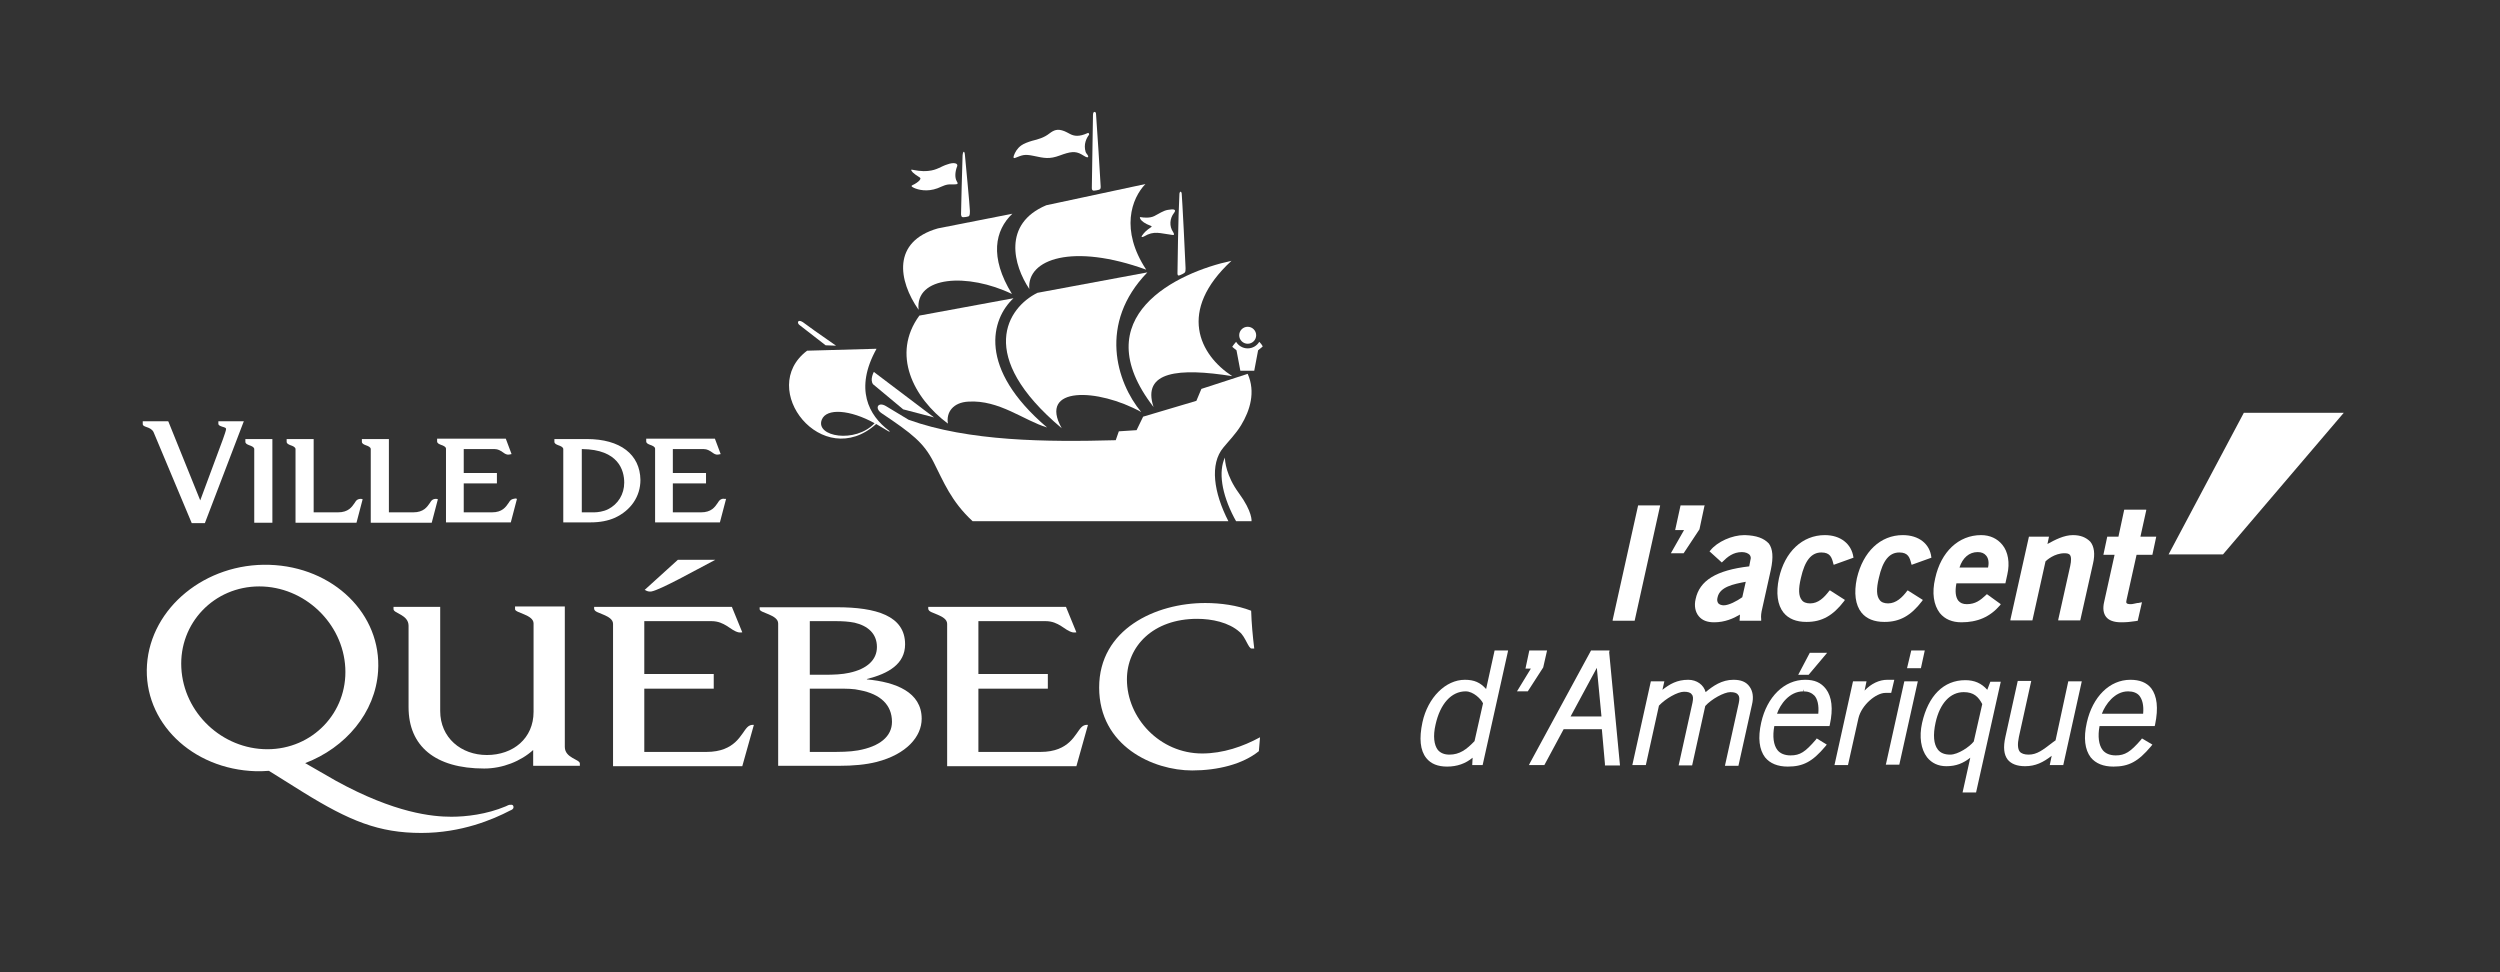 <?xml version="1.0" encoding="utf-8"?>
<!-- Generator: Adobe Illustrator 21.1.0, SVG Export Plug-In . SVG Version: 6.00 Build 0)  -->
<svg version="1.1" id="Calque_2" xmlns="http://www.w3.org/2000/svg" xmlns:xlink="http://www.w3.org/1999/xlink" x="0px" y="0px"
	 viewBox="0 0 648 252" style="enable-background:new 0 0 648 252;" xml:space="preserve">
<rect x="0" y="0" width="648" height="252" fill="#333333" stroke="none"/>
<style type="text/css">
	.st0{fill:#FFFFFF;}
</style>
<g>
	<polygon class="st0" points="562.1,143.7 581.6,107 607.5,107 576.2,143.7 	"/>
	<g>
		<polygon class="st0" points="418,160.7 418,160.9 423.7,160.9 430.3,131.1 430.3,131 424.6,131 		"/>
		<polygon class="st0" points="441.8,131.1 441.9,131 435.6,131 434.2,137.4 436.5,137.4 433.2,143.2 433.1,143.4 436.4,143.4 
			440.5,137.2 		"/>
		<path class="st0" d="M452.3,138.7l-0.2,0c-3.1,0-7,1.7-8.8,4l-0.2,0.2l3.2,2.9l0.2-0.2c1.2-1.2,2.7-2.5,5-2.5c0.9,0,1.6,0.3,2,0.7
			c0.3,0.4,0.4,0.8,0.2,1.4l-0.3,1.6c-8.6,1-12.9,3.7-13.9,8.5c-0.4,1.7-0.1,3.3,0.8,4.4c0.9,1.1,2.2,1.6,4,1.6c2.8,0,5-1,6.7-2
			l-0.1,1.6h5.6l0-0.4c-0.1-0.8,0-1.7,0.3-2.9l2.2-9.9c0.7-3.3,0.5-5.4-0.5-6.8C457.2,139.5,455.3,138.8,452.3,138.7z M445.2,154.8
			c0.6-2.7,4.1-3.4,7.3-4l-0.9,4c-1.4,1-3.5,2.1-4.8,2.1c-0.6,0-1.1-0.2-1.4-0.5C445.1,156,445,155.5,445.2,154.8z"/>
		<path class="st0" d="M473,138.7c-5.8,0-10.4,4.3-11.9,11.2c-0.8,3.8-0.4,6.9,1.2,8.9c1.3,1.6,3.3,2.4,5.9,2.4h0.1
			c3.9,0,6.8-1.6,9.7-5.4l0.2-0.3l-3.9-2.5l-0.2,0.2c-1.3,1.7-2.8,3.2-4.9,3.2c-1,0-1.8-0.3-2.2-0.9c-0.8-1-0.9-2.8-0.2-5.7
			c1-4.5,2.7-6.6,5.3-6.6c2.3,0,2.7,1.3,3.1,2.9l0.1,0.3l5-1.8l0.1,0l0-0.2C479.9,141,477.1,138.7,473,138.7z"/>
		<path class="st0" d="M493.2,138.7c-5.8,0-10.3,4.3-11.9,11.2c-0.8,3.8-0.4,6.9,1.2,8.9c1.3,1.6,3.3,2.4,5.9,2.4h0.1
			c3.9,0,6.8-1.6,9.7-5.4l0.2-0.3l-3.8-2.4l-0.1-0.1l-0.2,0.2c-1.2,1.6-2.8,3.2-4.9,3.2c-1,0-1.8-0.3-2.2-0.9
			c-0.8-1-0.9-2.8-0.2-5.7c1-4.5,2.7-6.6,5.3-6.6c2.3,0,2.7,1.3,3.1,2.9l0.1,0.3l5-1.8l0.1,0l0-0.2
			C500.2,141,497.4,138.7,493.2,138.7z"/>
		<path class="st0" d="M513.5,138.7c-5.8,0-10.4,4.3-11.9,11.2c-0.9,3.8-0.4,6.9,1.2,9c1.3,1.6,3.2,2.4,5.6,2.4
			c4.2,0,7.4-1.4,10-4.4l0.2-0.3L515,154l-0.2,0.2c-1.5,1.4-2.8,2.4-5,2.4c-1,0-1.7-0.3-2.2-0.9c-0.7-0.9-0.9-2.4-0.5-4.5h12.7
			l0.5-2.3c0.7-3,0.2-5.9-1.3-7.7C517.7,139.6,515.8,138.7,513.5,138.7z M512.6,143.1c1,0,1.7,0.3,2.2,0.9c0.6,0.7,0.8,1.8,0.5,3.1
			h-7.4C508.7,144.6,510.4,143.1,512.6,143.1z"/>
		<path class="st0" d="M537.3,138.7c-2.3,0-4.6,1.2-6.6,2.3l0.4-1.9h-5.2l-4.8,21.5l0,0.2h5.7l3.4-15.3c0.3-0.3,2.3-2.1,4.9-2.1
			c0.7,0,1.1,0.1,1.4,0.4c0.4,0.5,0.4,1.5,0.1,2.9l-3.1,13.9l0,0.2h5.7l3.3-14.7c0.6-2.5,0.3-4.5-0.7-5.7
			C540.7,139.3,539.3,138.7,537.3,138.7z"/>
		<path class="st0" d="M553.8,143.8h4.1l1-4.7h-4.1l1.5-6.8l0-0.2h-5.7l-1.5,7h-2.9l-1,4.7h2.9l-2.7,12.2c-0.4,1.7-0.2,3,0.5,3.9
			c0.7,0.9,2,1.4,3.9,1.4c1.3,0,2.5-0.1,3.7-0.3l0.6-0.1l1.1-4.8l-0.5,0.1c-0.2,0-0.3,0.1-0.5,0.1l-0.2,0c-0.6,0.1-1.2,0.3-1.7,0.3
			c-0.6,0-1-0.1-1.1-0.3c-0.1-0.1-0.1-0.4,0-0.8L553.8,143.8z"/>
	</g>
	<g>
		<path class="st0" d="M385.2,178.6c-1.5-1.7-3.1-2.4-5.5-2.4c-5,0-9.6,4.6-11,11c-0.9,4.2-0.6,7.3,1,9.3c1.2,1.5,3,2.2,5.4,2.2
			c2.6,0,4.8-0.8,6.6-2.3l-0.1,1.9h2.7l6.5-29.2l0.1-0.5h-3.5L385.2,178.6z M384.4,182.3l-2.2,9.8c-2.1,2.2-3.9,3.5-6.5,3.5
			c-1.3,0-2.3-0.4-3-1.2c-1-1.3-1.3-3.6-0.6-6.6c1.2-5.4,4.1-8.6,7.8-8.6C381.9,179.2,383.9,181.2,384.4,182.3z"/>
		<polygon class="st0" points="401,168.6 396.4,168.6 395.4,173.3 396.8,173.3 393.2,179.2 396,179.2 400,173 		"/>
		<path class="st0" d="M417.2,168.6h-4.8l-15.8,29.1l-0.3,0.6h4l5-9.3h9.9l0.8,9l0,0.4h3.9l-2.8-29.3L417.2,168.6z M415.1,185.7h-8
			l6.8-12.6L415.1,185.7z"/>
		<path class="st0" d="M449.3,176.2c-3,0-5.3,1.6-7.2,3.2c-0.5-1.9-2.3-3.2-4.5-3.2c-2.9,0-4.8,1.1-6.7,2.6l0.5-2.2h-3.5l-4.8,21.7
			h3.5l3.4-15.4c1.7-1.8,4.8-3.6,6.5-3.6c1,0,1.7,0.2,2,0.7c0.4,0.4,0.4,1.1,0.2,2.1l-3.6,16.3h3.5l3.4-15.4
			c1.6-1.8,4.9-3.6,6.5-3.6c1,0,1.7,0.2,2,0.7c0.4,0.4,0.4,1.1,0.2,2.1l-3.6,16.3h3.5l3.5-15.8c0.5-2,0.2-3.6-0.6-4.7
			C452.6,176.7,451.2,176.2,449.3,176.2z"/>
		<polygon class="st0" points="473.6,169.2 469.1,169.2 466.1,174.9 468.8,174.9 		"/>
		<path class="st0" d="M467.9,176.2c-5.4,0-9.9,4.4-11.4,11.1c-0.9,4-0.5,7,1,9c1.3,1.6,3.3,2.4,5.9,2.4c4,0,6.4-1.3,9.7-5.2
			l0.4-0.5l-2.6-1.6l-0.3,0.4c-2.7,3.1-4,4-6.5,4c-1.5,0-2.7-0.5-3.4-1.4c-1-1.3-1.3-3.5-0.8-6.2h14.3l0.1-0.4
			c0.9-4.1,0.5-7.2-1-9.2C472,176.9,470.3,176.2,467.9,176.2z M470.3,180.3c0.8,0.9,1.2,2.5,1,4.7h-10.7c0.8-2.4,3.2-5.8,6.8-5.8
			v-0.4l0,0h0.1l0,0l0,0.4C468.7,179.2,469.6,179.6,470.3,180.3z"/>
		<path class="st0" d="M491,176.2h-1.8c-2.1,0-4.2,1-5.9,2.8l0.5-2.4h-3.5l-4.8,21.7h3.5l2.7-12.1c0.8-3.5,4.6-6.6,7-6.6h1.5
			L491,176.2z"/>
		<polygon class="st0" points="498.9,168.6 495.4,168.6 494.3,173.2 497.9,173.2 		"/>
		<polygon class="st0" points="488.9,197.8 488.8,198.2 492.3,198.2 497.1,176.6 493.6,176.6 		"/>
		<path class="st0" d="M515.1,178.8c-1.5-1.7-3.3-2.5-5.7-2.5c-5.6,0-9.6,4-11.2,11.1c-0.8,3.6-0.3,6.8,1.3,8.9
			c1.2,1.5,2.9,2.3,5,2.3c2.6,0,4.4-0.8,6.2-2.2l-2,9h3.5l6.4-28.7h-2.7L515.1,178.8z M513.8,182.5l-2.2,9.7
			c-1.1,1.4-4.1,3.4-6.1,3.4c-1.4,0-2.5-0.4-3.2-1.3c-1.1-1.4-1.3-3.8-0.6-7c1.1-5,3.8-7.9,7.3-7.9
			C511.6,179.4,512.8,180.6,513.8,182.5z"/>
		<path class="st0" d="M532.8,191.9l-0.7,0.5c-2.6,2-4.1,3.2-6.3,3.2c-1.1,0-1.9-0.3-2.3-0.8c-0.5-0.7-0.6-1.9-0.2-3.8l3.2-14.5
			h-3.5l-3.2,14.5c-0.6,2.7-0.4,4.6,0.6,5.9c0.9,1.1,2.4,1.7,4.5,1.7c2.7,0,4.7-1,6.9-2.7l-0.5,2.4h3.5l4.8-21.7h-3.5L532.8,191.9z"
			/>
		<path class="st0" d="M557.6,178.4c-1.2-1.5-3-2.2-5.4-2.2c-5.4,0-9.8,4.4-11.3,11.1c-0.9,4-0.5,7,1,9c1.3,1.6,3.3,2.4,5.9,2.4
			c4,0,6.4-1.3,9.7-5.2l0.4-0.5l-2.7-1.6l-0.3,0.4c-2.7,3.1-4.1,4-6.5,4c-1.5,0-2.7-0.5-3.4-1.4c-1-1.3-1.3-3.5-0.8-6.2h14.3
			l0.1-0.4C559.5,183.5,559.1,180.4,557.6,178.4z M551.6,179.2v-0.4V179.2c1.3,0,2.3,0.4,2.9,1.1c0.8,1,1.2,2.5,1,4.7h-10.7
			C545.7,182.6,548.1,179.2,551.6,179.2z"/>
	</g>
	<g>
		<path class="st0" d="M187.7,129.3c-0.2-0.1-0.8,0-1.2,0.4c-0.2,0.2-0.3,0.4-0.5,0.7c-0.7,1-1.6,2.4-4.3,2.4h-7.3v-7.5h8.6v-2.7
			h-8.6v-6.2h8c0.9,0,1.5,0.4,2.1,0.8c0.4,0.3,0.7,0.5,1.1,0.6c0.3,0.1,0.6,0,0.7,0l0.5-0.1l-1.5-4h-17.8v0.7c0,0.5,0.5,0.7,1,0.9
			c0.6,0.2,1.3,0.5,1.3,1v19.1h16.8l1.6-6.1L187.7,129.3z"/>
		<path class="st0" d="M152.1,113.8h-8.4v0.7c0,0.5,0.5,0.7,1,0.9c0.6,0.2,1.3,0.5,1.3,1v19h7.1c2.4,0,4.5-0.4,6.3-1.2
			c4.1-1.9,6.6-5.5,6.6-9.8C165.9,117.8,160.8,113.8,152.1,113.8z M161.8,125.1c0,3-1.6,5.6-4.2,6.9l0,0c-1.2,0.6-2.7,0.8-3.6,0.8
			h-3.2v-16.4h0.1C160.3,116.5,161.8,121.9,161.8,125.1z"/>
		<path class="st0" d="M56.6,109.8c0,0.5,0.5,0.6,1,0.8c0.7,0.2,1,0.3,1,0.6c0,0.4-0.5,1.7-0.8,2.6l-5.9,15.9l-8.2-20.3l-0.1-0.2H37
			v0.7c0,0.5,0.5,0.6,1,0.8c0.6,0.2,1.4,0.5,1.8,1.3l9.9,23.6h3.4l9.9-25.9l0.2-0.5h-6.6V109.8z"/>
		<path class="st0" d="M132.3,129.7c-0.2,0.2-0.3,0.4-0.5,0.7c-0.7,1-1.6,2.4-4.3,2.4h-7.3v-7.5h8.6v-2.7h-8.6v-6.2h8
			c0.9,0,1.5,0.4,2.1,0.8c0.4,0.3,0.7,0.5,1.1,0.6c0.3,0.1,0.6,0,0.7,0l0.5-0.1l-1.5-4h-17.8v0.7c0,0.5,0.5,0.7,1,0.9
			c0.6,0.2,1.3,0.5,1.3,1v19.1h16.8l1.6-6.1l-0.4-0.1C133.2,129.3,132.7,129.3,132.3,129.7z"/>
		<path class="st0" d="M111.9,129.7c-0.2,0.2-0.3,0.4-0.5,0.7c-0.7,1-1.6,2.4-4.3,2.4h-6.3v-19h-7v0.7c0,0.5,0.5,0.7,1,0.9
			c0.6,0.2,1.3,0.5,1.3,1v19.1h15.8l1.6-6.1l-0.4-0.1C112.9,129.3,112.3,129.3,111.9,129.7z"/>
		<path class="st0" d="M92.4,129.7c-0.2,0.2-0.3,0.4-0.5,0.7c-0.7,1-1.6,2.4-4.3,2.4h-6.3v-19h-7v0.7c0,0.5,0.5,0.7,1,0.9
			c0.6,0.2,1.3,0.5,1.3,1v19.1h15.8l1.6-6.1l-0.4-0.1C93.4,129.3,92.8,129.3,92.4,129.7z"/>
		<path class="st0" d="M63.6,114.5c0,0.5,0.5,0.7,1,0.9c0.6,0.2,1.3,0.5,1.3,1v19.1h4.7v-21.7h-7V114.5z"/>
	</g>
	<g>
		<path class="st0" d="M168.9,153.3c2.4-0.5,11-5.3,16.5-8.2h-9.7l-8.6,7.8C167.1,152.8,167.8,153.5,168.9,153.3z"/>
		<path class="st0" d="M133.5,157.3v0.6c0,1,4.8,1.4,4.8,3.7v22.9c0,6.9-5.3,11.2-12.1,11.2c-6.7,0-12.1-4.5-12.1-11.4v-27h-12.1
			c0,0,0,0,0,0.6c0,1.1,3.9,1.4,3.9,4.3v21.1c0,10.1,6.9,15.9,19.6,15.9c4.8,0,9.5-1.9,12.7-4.8v4.1h12.1c0,0,0,0,0-0.6
			c0-1.1-3.9-1.4-3.9-4.3v-36.4H133.5z"/>
		<path class="st0" d="M325.1,168.1c-0.4-3.3-0.7-6.5-0.8-9.8c-3.6-1.4-7.9-2-11.9-2c-12.9,0-27.5,6.8-27.5,21.9
			c0,15.2,14,21.5,24.1,21.5c6.6,0,13.1-1.6,17.3-5l0.3-3.6c-4.4,2.4-9.6,4.2-15,4.2c-11,0-19.5-9.2-19.5-19.2
			c0-8.6,6.8-15.7,18.2-15.7c3.8,0,8.2,0.9,11,3.4c1.5,1.2,2.3,4.3,3.1,4.3H325.1z"/>
		<path class="st0" d="M154.1,158c0,1,4.8,1.4,4.8,3.7v36.9h33.5l3-10.7c0,0-0.9-0.2-1.7,0.6c-1.6,1.6-3,6.4-10.6,6.4h-16.1v-16.4
			h18v-3.8h-18V161h17.4c3.5,0,4.9,2.4,7,2.9c0.5,0.1,1,0,1,0l-2.7-6.6h-35.7V158z"/>
		<path class="st0" d="M240.7,158c0,1,4.8,1.4,4.8,3.7v36.9h33.5l3-10.7c0,0-0.9-0.2-1.7,0.6c-1.6,1.6-3,6.4-10.6,6.4h-16.1v-16.4
			h18v-3.8h-18V161H271c3.5,0,4.9,2.4,7,2.9c0.5,0.1,1,0,1,0l-2.7-6.6h-35.7V158z"/>
		<path class="st0" d="M196.9,157.3v0.6c0,1,4.8,1.4,4.8,3.7v36.9h15.7c3.8,0,7-0.3,9.8-1c7.8-2,11.7-6.6,11.7-11.2
			c0-6.9-6.7-9.5-14.2-10.2V176c5.6-1.4,9.9-3.9,9.9-9c0-7.4-7.5-9.6-17.7-9.6H196.9z M216.6,161c1.8,0,3.4,0.1,4.9,0.4
			c3.4,0.8,5.8,2.8,5.8,6.3c0,3.3-2.5,5.7-7.2,6.7c-1.8,0.4-3.9,0.5-6.4,0.5h-3.8V161H216.6z M217.3,178.5c2.1,0,4,0,5.6,0.4
			c5.3,1,8.3,3.8,8.3,8.2c0,3.8-3.2,6.4-8.8,7.4c-2.2,0.4-4.8,0.4-7.6,0.4h-4.9v-16.4H217.3z"/>
		<path class="st0" d="M133.1,209.2c0,0.5-0.4,0.7-0.9,0.9c-4.4,2.3-12.6,5.8-23,5.8c-11,0-18.6-3.1-30.7-10.6l-8.8-5.5
			c-1.1,0.1-2.2,0.1-3.4,0.1c-16.6-0.5-29.2-12.8-28.2-27.6c1-14.8,15.2-26.4,31.7-25.9c16.6,0.5,29.2,12.8,28.2,27.6
			c-0.7,10.7-8.4,19.8-18.9,23.8l8,4.6c15.3,8.4,25,9.3,29.9,9.3c3.8,0,9.1-0.6,14.1-2.7c0.4-0.2,0.8-0.4,1.1-0.4
			C132.9,208.5,133.1,208.8,133.1,209.2z M67.2,152c-11.7,0-20.8,9.5-20.2,21.1c0.6,11.7,10.6,21.1,22.3,21.1
			c11.7,0,20.8-9.5,20.2-21.1C88.9,161.5,78.9,152,67.2,152z"/>
	</g>
	<g>
		<path class="st0" d="M238.1,80.3c-5.3-7.6-6.9-17.7,5-21.1l19.3-3.8c-4.5,4.3-6,11.2-0.1,20.8C250.9,70.7,237.1,71.5,238.1,80.3z"
			/>
		<path class="st0" d="M297.1,69.9c-6.8-10.3-3.8-18.5-0.2-22.2l-25.7,5.5c-11.4,4.8-8.5,15.6-4.4,21.7
			C266.1,67.1,278.1,63,297.1,69.9z"/>
		<path class="st0" d="M275.2,111c-22.4-18.8-14-31.3-6.3-35.1l28.5-5.3c-12.8,13.2-8,28.5-1.6,36.2C284.6,100.6,269,100,275.2,111z
			"/>
		<path class="st0" d="M251,104.1c-3.9,0.2-5.8,2.7-5.3,5.7c-9-6.7-14.7-18-7.4-28l24.4-4.5c-5.8,5.4-9.4,18.1,8.7,33.5
			C265.4,109,259,103.6,251,104.1z"/>
		<path class="st0" d="M319.2,67.6c-14.1,3-38.3,14.5-20.2,37.9c-3.1-9.3,6.6-10.2,20.4-8C310.9,92,305.1,80.6,319.2,67.6z"/>
		<path class="st0" d="M289.2,114.1l0.8-2.3l4.6-0.3l1.7-3.5l13.8-4.1l1.3-3.1l12-3.9c2.1,4.7,0.6,9.5-1.7,13.3
			c-1.4,2.3-3.3,4.2-4.6,5.8c-3.6,4.3-2.5,11.7,1.3,19.1h-66.3c-5.6-5.2-7.5-10.2-10.1-15.3c-2.6-5.1-5.6-7.4-13.5-12.7
			c-1.9-1.3-0.9-3.1,1.2-1.8l5.8,3.5C251,114.4,271.3,114.6,289.2,114.1z"/>
		<path class="st0" d="M214,89.5l2.7,0.1c-4.2-2.9-7.7-5.4-8.6-6.1c-1.4-0.9-1.6,0.3-0.8,0.8L214,89.5z"/>
		<path class="st0" d="M226.5,96.4c0,0-1.1,2-0.2,3.2l7.8,6.5l8,2.1L226.5,96.4z"/>
		<path class="st0" d="M249.5,40.3c0.1-1.2,0.5-1.3,0.6-0.2c0.1,1.1,1.3,13.6,1.3,14.6c0,1-0.1,1.3-0.4,1.4
			c-0.3,0.1-0.9,0.2-1.3,0.2c-0.4,0-0.5-0.1-0.6-0.7C249.1,55,249.4,42.5,249.5,40.3z"/>
		<path class="st0" d="M283.3,29.9c0-0.5,0.1-0.9,0.4-0.9c0.3,0,0.4,0.3,0.4,0.7c0.1,0.9,1.2,18.2,1.2,18.7c0,0.5-0.1,0.7-0.5,0.8
			c-0.5,0.1-0.7,0.2-1.1,0.2c-0.4,0.1-0.7-0.1-0.7-0.6C283,48.4,283.3,30.8,283.3,29.9z"/>
		<path class="st0" d="M305.7,50.4c0-0.8,0.5-1,0.6-0.2c0.1,0.8,1,18.3,1,19.3c0,1-0.1,1.1-0.4,1.3c-0.3,0.2-0.5,0.3-1,0.5
			c-0.4,0.2-0.7,0.2-0.7-0.4C305.2,70.4,305.4,55.5,305.7,50.4z"/>
		<path class="st0" d="M295.6,56.8c-0.3-0.5-0.1-0.6,0.2-0.5c0.6,0.1,2.2,0.3,3.4-0.3c1.2-0.6,2.3-1.4,3.5-1.6
			c1.6-0.3,2.3-0.1,1.6,0.8c-1.1,1.4-1.3,3.4-0.2,5c0.3,0.5,0.3,0.8-0.2,0.7c-3.3-0.4-4.7-1.2-7.4,0.4c-0.6,0.3-0.7,0.1-0.5-0.2
			c0.6-0.9,1.3-1.5,2.2-2.1c0.5-0.3,0.3-0.4,0-0.5C296.8,58,295.9,57.3,295.6,56.8z"/>
		<path class="st0" d="M281.9,34.5c-2.2,1-3.5,0.8-4.6,0.2c-0.5-0.3-1-0.5-1.4-0.7c-1.8-0.7-2.7-0.3-3.9,0.6
			c-1.4,1.1-2.9,1.5-4.5,1.9c-1,0.3-2.1,0.7-2.8,1.2c-1.1,0.8-1.6,1.8-1.9,2.6c-0.2,0.6-0.1,0.8,0.4,0.6c1.8-0.7,2.3-1,4.7-0.5
			c2.8,0.6,4.1,0.9,6.8-0.1c2.7-1,4-1.2,5.6-0.3c0.7,0.4,1.5,1,1.7,0.7c0.3-0.3-0.5-0.9-0.6-1.3c-0.6-2,0.2-3.6,0.9-4.5
			C282.3,34.7,282.2,34.3,281.9,34.5z"/>
		<path class="st0" d="M248,47c-0.6-1-0.4-2.7,0.1-3.9c0.3-0.8-0.9-1.1-2.5-0.5c-1.7,0.5-2.7,1.5-5,1.7c-1.8,0.2-3.5-0.2-4.1-0.3
			c-0.5-0.1-0.4,0.1,0.1,0.7c0.3,0.3,1.1,0.9,1.8,1.3c0.3,0.2,0.2,0.4-0.1,0.8c-0.3,0.3-0.9,0.8-1.8,1.2c-0.2,0.1-0.5,0.3,0.4,0.7
			c1.1,0.5,3.4,1.1,6.1,0.1c1.3-0.5,2.2-1.1,3.6-1C248.2,47.8,248.5,47.8,248,47z"/>
		<circle class="st0" cx="323.4" cy="86.9" r="2.2"/>
		<path class="st0" d="M326.4,88.6c-0.6,1-1.7,1.7-3,1.7c-1.3,0-2.4-0.7-3-1.7c-0.8,0.9-1,1.3-1,1.3l1.1,0.9l1,5.3h3.6l1-5.3
			l1.1-0.9C327.4,89.9,327.2,89.4,326.4,88.6z"/>
		<path class="st0" d="M317.5,118.6c-1.7,3.6-0.9,9.3,2.4,15.6l0.5,0.9h4c0,0,0.3-2.4-3.3-7.3C317.8,123.3,317.5,119.5,317.5,118.6z
			"/>
		<path class="st0" d="M230.4,111.6c0.3,0.2,0.3,0.4-0.1,0.2c-0.3-0.2-2.2-1.3-3.2-1.9c-13.9,12.5-31-9.1-17.9-19l18-0.5
			C221.4,100.8,225.2,107.7,230.4,111.6z M226.7,109.7c-6.3-3.5-12.5-4-13.7-0.9C211.3,113.2,221.7,115,226.7,109.7z"/>
	</g>
</g>
</svg>
